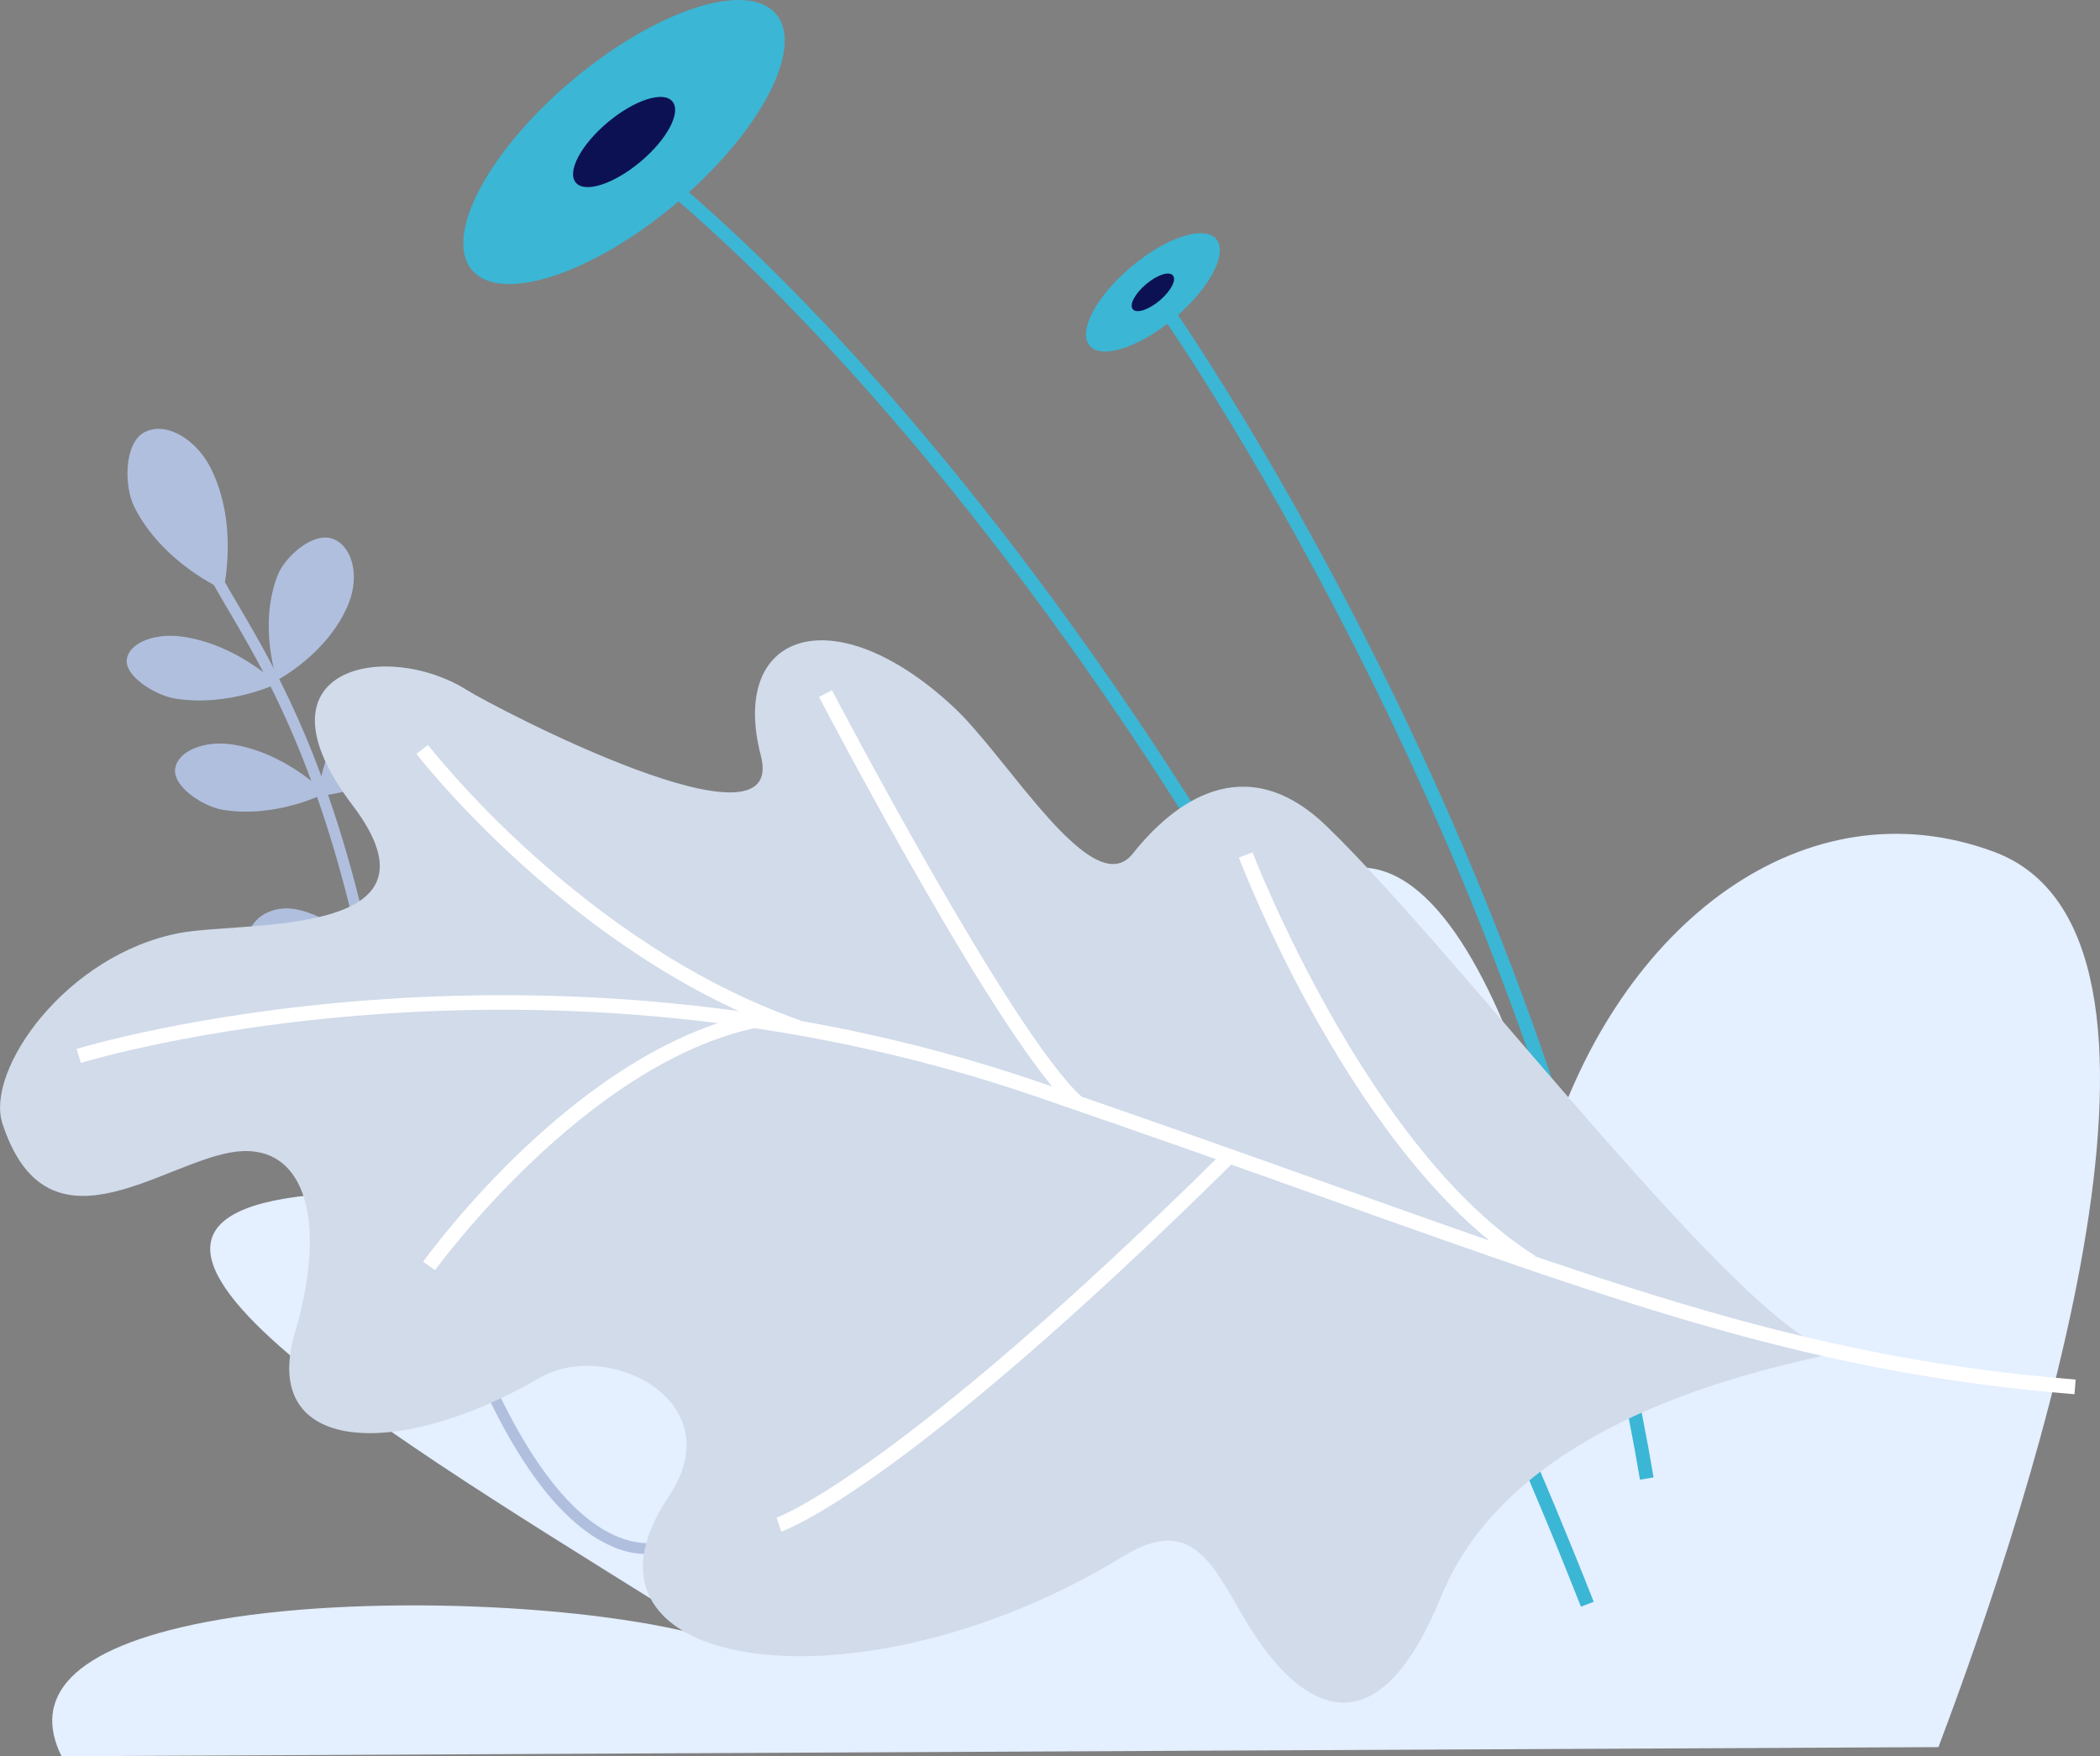 <?xml version="1.0" encoding="UTF-8"?> <svg xmlns="http://www.w3.org/2000/svg" viewBox="0 0 860.24 719.26"><rect x="0" y="0" width="860.24" height="719.26" fill="#808080" stroke="none"/> <defs> <style>.cls-1{fill:#e4efff;}.cls-2{fill:#b0bfde;}.cls-3{fill:#3bb6d5;}.cls-4{fill:#0c1153;}.cls-5{fill:#d1dbea;}.cls-6{fill:#fff;}</style> </defs> <title>2 - цветы</title> <g id="Слой_2" data-name="Слой 2"> <g id="dizajn"> <path class="cls-1" d="M25.21,719.26c-11.88-23.87,2.9-44.18,59.32-55,61.59-11.78,160.17-7.47,208.58,7.13-114.18-72.33-287-170.19-165.49-181.94,37.89-3.66,135.9,16.62,200.72,54.1-72.3-76.93-151.81-136.46-108-148.21,40.66-10.92,163.33,47.95,251.6,131-50.29-69.61-79.42-130.34-56.82-159,18.43-23.38,57.77,3.46,103,53.19-2-43.73,12-70.13,44.11-64.84,30.16,5,54.61,55.61,72.06,116.32,28.94-94.17,105.37-151.76,182.49-123.17,90.58,33.58,17.81,259.35-22.72,366.68Z"></path> <path class="cls-2" d="M91.53,241.55s-25-10.88-36.55-34c-4.16-8.37-4.32-26.29,4.39-30.63s21,2.82,27.06,15C97.93,215,91.53,241.55,91.53,241.55Z"></path> <path class="cls-2" d="M113.47,278.6s-7.86-22.54.36-43.22c3-7.49,14.62-17.83,22.66-14.65s10.74,15.31,6.41,26.19C134.68,267.61,113.47,278.6,113.47,278.6Z"></path> <path class="cls-2" d="M130.22,326s2-23.79,18-39.31c5.79-5.63,20.62-10.31,26.66-4.11s3.55,18.35-4.84,26.52C154.07,324.59,130.22,326,130.22,326Z"></path> <path class="cls-2" d="M113.42,280s-19.88,9.68-41.83,6.07c-8-1.32-20.77-9.22-19.62-16.19s12.2-10.95,23.75-9C97.69,264.42,113.42,280,113.42,280Z"></path> <path class="cls-2" d="M133.22,324.85s-20,10.42-41.94,6.8c-8-1.29-20.71-9.54-19.51-16.93s12.34-11.66,23.9-9.76C117.61,308.57,133.22,324.85,133.22,324.85Z"></path> <path class="cls-2" d="M148.78,390.67S133,401.79,116.25,399c-6.09-1-15.59-8.72-14.37-16.08s9.91-12.09,18.74-10.63C137.4,375.09,148.78,390.67,148.78,390.67Z"></path> <path class="cls-2" d="M151.34,389.76s-.08-18.44,10.85-32.82c4-5.21,14.79-11.16,19.71-7.42s3.9,13.41-1.86,21C169.11,384.88,151.34,389.76,151.34,389.76Z"></path> <path class="cls-2" d="M267.83,636.41a23.36,23.36,0,0,0,9.3-2.52L274.84,630l1.14,1.95-1.13-2c-.36.22-9.34,5.16-23.28-1.24-15.63-7.17-30.81-25.23-45.14-53.68-19.62-39-36.94-96.7-51.47-171.42-16.89-86.78-41.25-128.32-57.37-155.82-4.14-7-7.71-13.13-10.25-18.54l-4.09,1.91c2.62,5.61,6.24,11.78,10.43,18.93,16,27.22,40.1,68.37,56.83,154.39,32.35,166.33,71.91,216,99.43,228.47A36,36,0,0,0,267.83,636.41Z"></path> <path class="cls-3" d="M647.63,658C477.73,227.75,262.88,70,260.73,68.46L264,63.9C266.17,65.45,482.35,224.17,652.85,656Z"></path> <path class="cls-3" d="M671.8,606c-44.29-262.93-197.45-479.13-199-481.28l4.56-3.27c1.55,2.16,155.46,219.37,200,483.61Z"></path> <path class="cls-3" d="M573.55,639.68C552,514.47,491.79,439.21,445.12,398.12c-50.61-44.55-96.73-59.69-97.19-59.84l1.71-5.34c.47.15,47.51,15.54,99,60.78,47.43,41.7,108.57,118,130.46,245Z"></path> <path class="cls-3" d="M234.39,32.93C200,61.86,181.61,96.62,193.32,110.57s49.12,1.77,83.53-27.16,52.8-63.69,41.07-77.63S268.8,4,234.39,32.93Z"></path> <path class="cls-4" d="M248.89,50.15c-10.94,9.19-16.77,20.23-13,24.65s15.6.57,26.53-8.62,16.75-20.21,13-24.65S259.8,41,248.89,50.15Z"></path> <path class="cls-3" d="M463.44,109.22c-14.32,12-22,26.52-17.1,32.33s20.45.74,34.78-11.3,22-26.53,17.1-32.33S477.78,97.17,463.44,109.22Z"></path> <path class="cls-4" d="M469.48,116.39c-4.55,3.83-7,8.42-5.43,10.27s6.48.23,11-3.59,7-8.42,5.42-10.27S474,112.56,469.48,116.39Z"></path> <path class="cls-3" d="M334.24,325.5c-13.77,19.83-18.42,40.41-10.41,46s25.71-6,39.49-25.79,18.43-40.4,10.41-46S348,305.69,334.24,325.5Z"></path> <path class="cls-4" d="M344.17,332.41c-4.38,6.28-5.85,12.82-3.31,14.6s8.16-1.9,12.55-8.19,5.83-12.83,3.29-14.6S348.53,326.11,344.17,332.41Z"></path> <path class="cls-5" d="M756,552.82c-13.53,5.06-133.1,20.87-165.8,101.3-26,63.83-55.36,44.69-73.34,19.71s-23.8-56.62-56.83-36.42c-108.68,66.53-234.3,47.27-186-24.69,26.13-38.91-25.1-64.6-53-48.42C161.9,598.63,106.38,595,120.77,546.06,134.91,498,124.11,466.68,94.4,472S19.08,515.51,1,460.15c-7.15-21.81,26-69.26,72.67-78.06,26.6-5,112.28,2.35,70.72-52.34-42.8-56.38,13.73-67.88,46.73-47.23,12.31,7.7,131.75,70,120.56,27-13.2-50.78,29.94-65.61,79-19.9,22.29,20.75,57,80.56,73.33,60s45.68-43.73,79.32-11.36C601.32,394.13,727.89,563.31,756,552.82Z"></path> <path class="cls-6" d="M849.79,571c-105.34-8.49-180.31-35.21-304.51-79.49-35.39-12.61-75.5-26.91-121.52-42.65C218.57,378.6,35,434.74,33.15,435.31l-1.79-5.71c1.85-.58,187.3-57.29,394.33,13.56,46.06,15.76,86.2,30.07,121.6,42.69C671,530,745.71,556.58,850.27,565Z"></path> <path class="cls-6" d="M178.21,520.21l-4.86-3.49c2.54-3.53,63-86.84,135.86-101.81l1.21,5.86C239.88,435.27,178.82,519.36,178.21,520.21Z"></path> <path class="cls-6" d="M326,423.59c-91.11-31.78-154.79-114-155.42-114.86l4.75-3.64c.63.81,63.26,81.67,152.65,112.85Z"></path> <path class="cls-6" d="M320.05,627.24l-1.89-5.68.94,2.85-1-2.84c.48-.16,49.28-17.79,182.84-149.64l4.21,4.26C370.09,609.55,322,626.59,320.05,627.24Z"></path> <path class="cls-6" d="M439.32,453.81C410.2,428.09,338.54,291.25,335.5,285.44l5.31-2.78c.74,1.42,74.18,141.67,102.47,166.67Z"></path> <path class="cls-6" d="M625.69,519.37C555.4,475.22,509.42,356.27,507.5,351.22l5.59-2.13c.47,1.22,47.19,122.14,115.79,165.21Z"></path> </g> </g> </svg> 